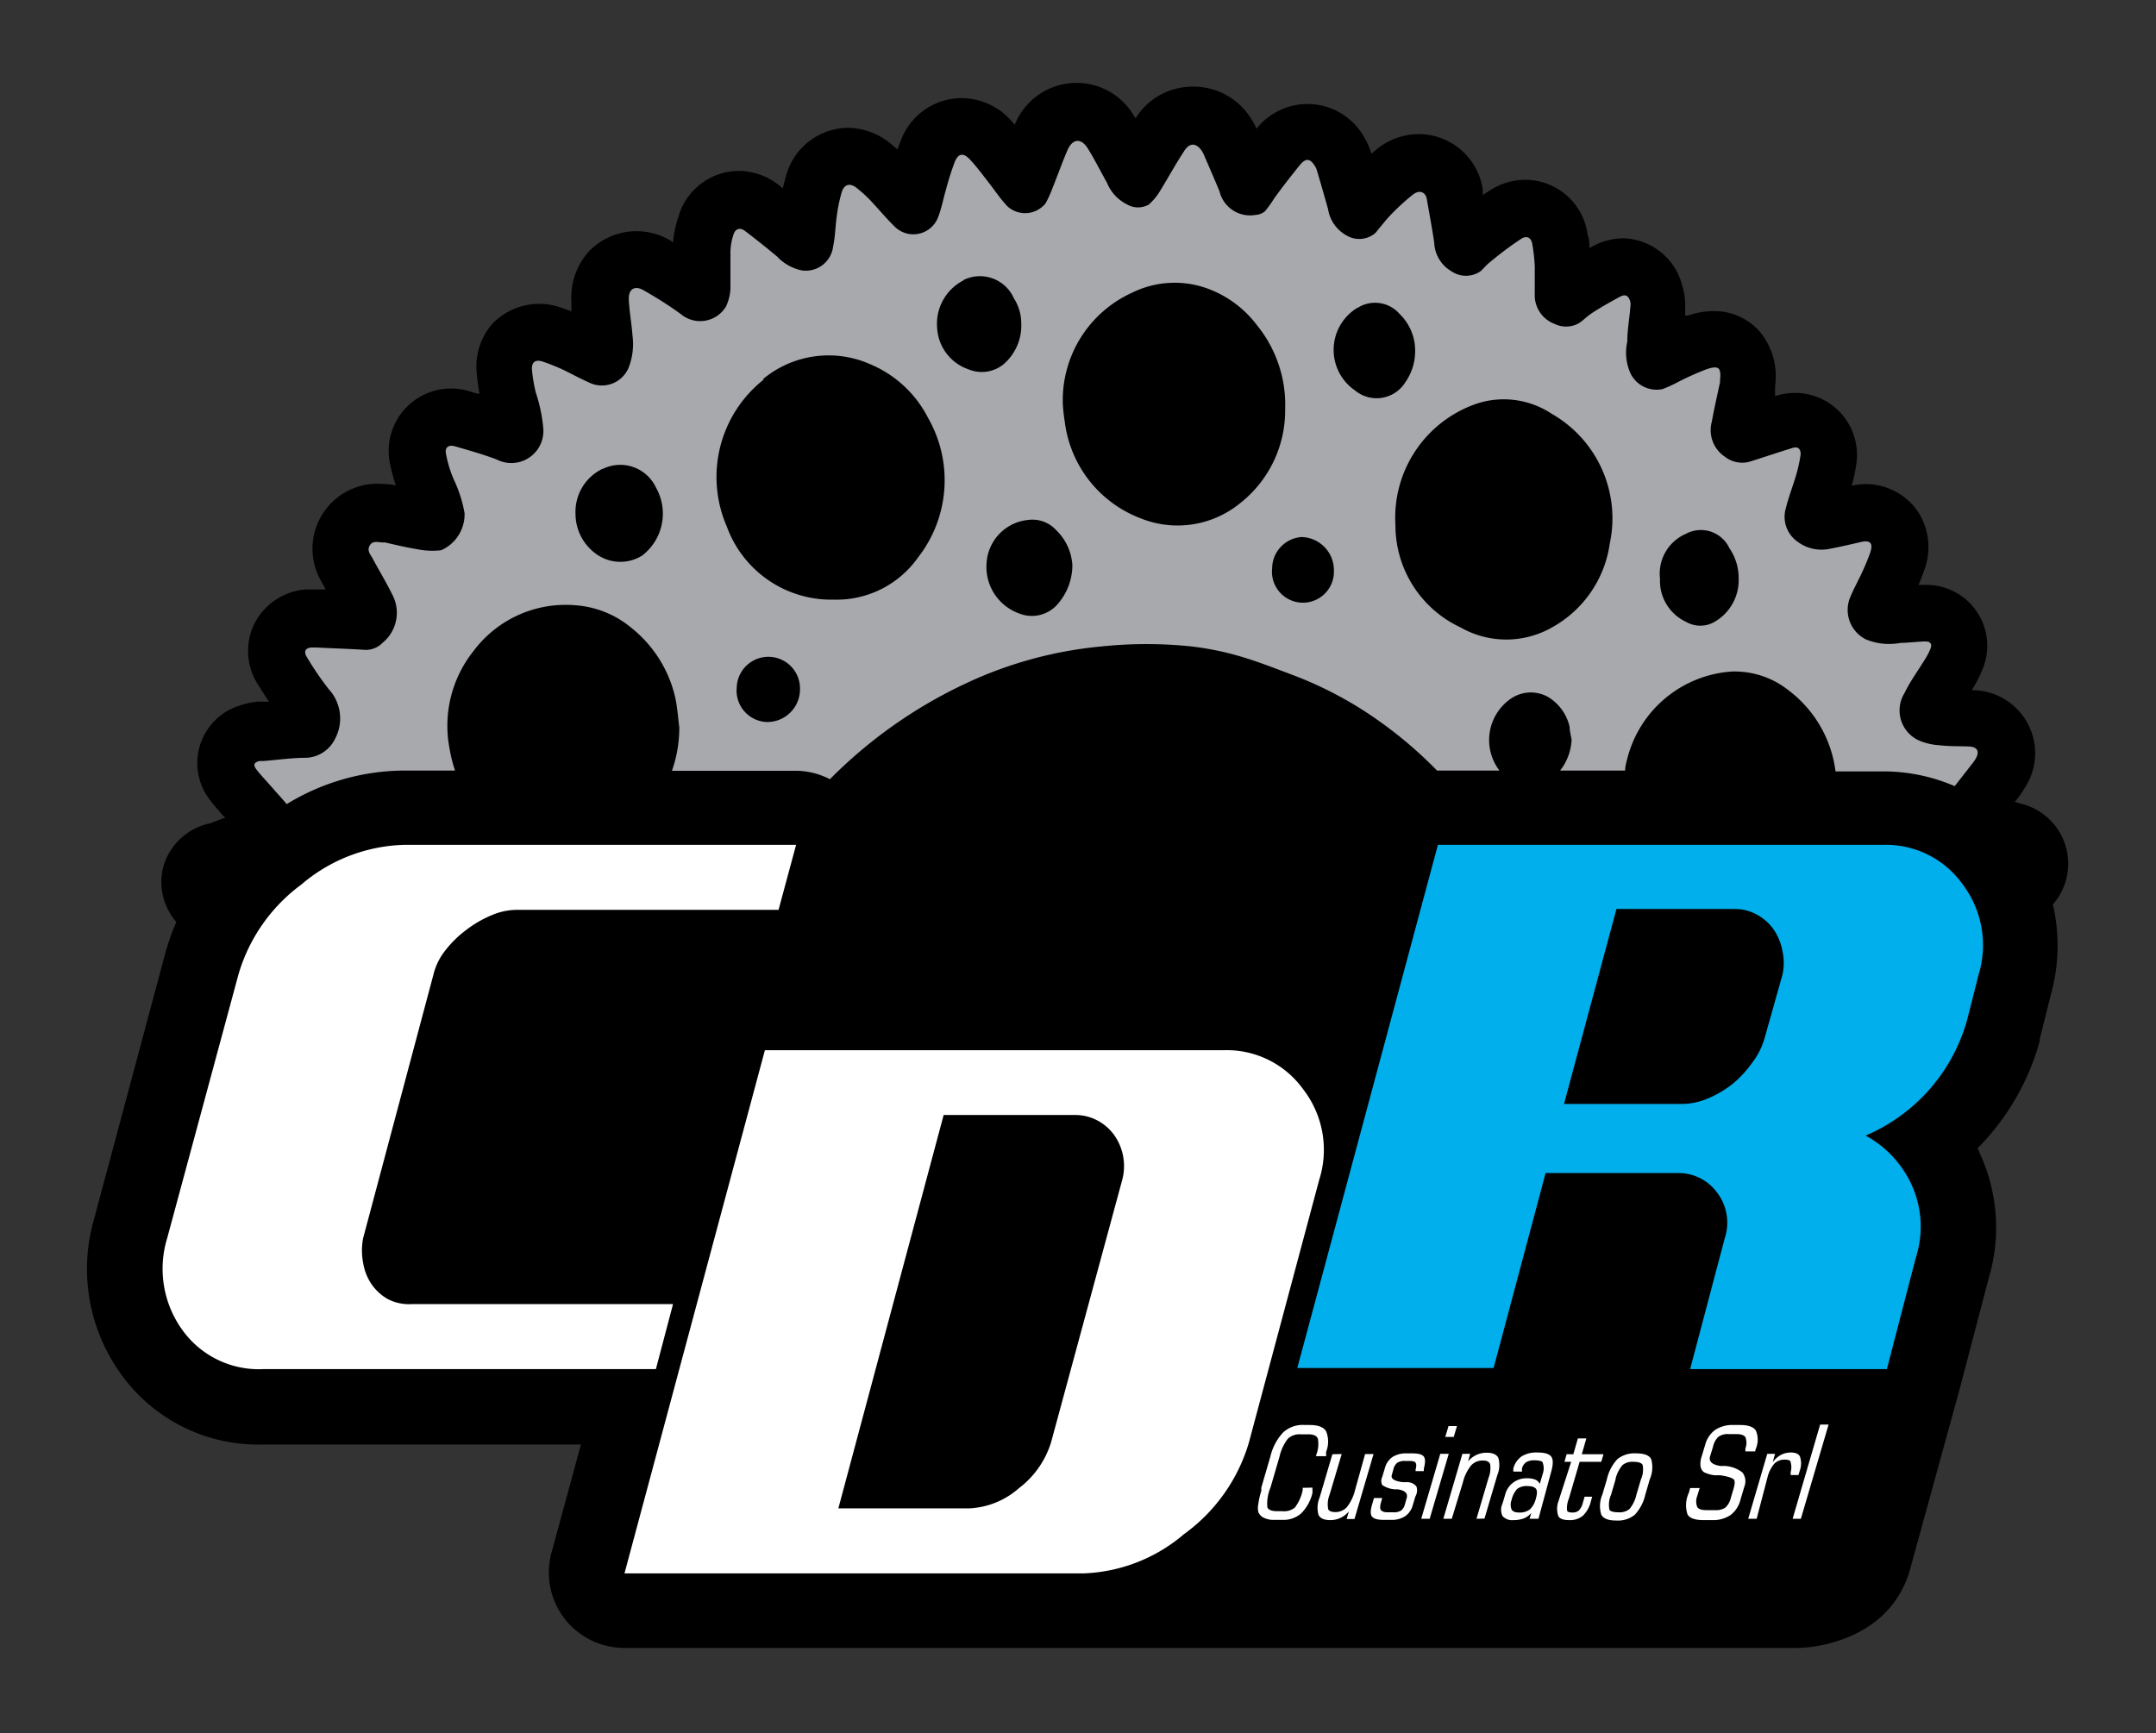 <svg id="Layer_1" data-name="Layer 1" xmlns="http://www.w3.org/2000/svg" viewBox="0 0 99.5 80"><rect x="0" y="0" width="99.5" height="80" fill="#333333" stroke="none"/><defs><style>.cls-1{fill:none;}.cls-2{fill:#a7a9ac;}.cls-3{fill:#fff;}.cls-4{fill:#00afec;}</style></defs><title>cdr_cusinato_srl-logo</title><path d="M90.45,64.08,91.78,59a8.14,8.14,0,0,0-.39-5.71L91.27,53a11.26,11.26,0,0,0,2.86-4.93l0-.09.53-2.11a8.39,8.39,0,0,0,.08-4.12,2.85,2.85,0,0,0-1.47-4.65L92.93,37,93,37a4.63,4.63,0,0,0,.43-.61A2.91,2.91,0,0,0,91,31.86l.1-.17a5.33,5.33,0,0,0,.4-.81A2.81,2.81,0,0,0,88.82,27h-.28c.09-.21.18-.43.26-.67a3,3,0,0,0-.34-2.79,2.92,2.92,0,0,0-3-1.12,8.41,8.41,0,0,0,.21-1,2.86,2.86,0,0,0-3.75-3.13h0l0-.09,0-.09c0-.07,0-.21,0-.28a3.23,3.23,0,0,0-.73-2.55,2.81,2.81,0,0,0-2.11-.92,3.79,3.79,0,0,0-1.19.21l-.12,0,0-.26a3.3,3.3,0,0,0-.14-1.15A2.89,2.89,0,0,0,74.93,11a3,3,0,0,0-1.41.36l-.17.09c0-.2,0-.41-.08-.61a2.91,2.91,0,0,0-2.87-2.54,3,3,0,0,0-1.7.53L68.43,9l0-.26a3,3,0,0,0-2.91-2.55,3.12,3.12,0,0,0-2,.71l-.23.2v0a3.24,3.24,0,0,0-.3-.71,3,3,0,0,0-5-.45l0,0a3.69,3.69,0,0,0-.25-.46A3.13,3.13,0,0,0,55,4a3.08,3.08,0,0,0-2.59,1.46l0,0-.07-.1a3.07,3.07,0,0,0-5.51.4l-.2-.23a3.07,3.07,0,0,0-2.28-1,3,3,0,0,0-2.77,1.94c-.06.15-.11.29-.16.43l-.33-.28a3.14,3.14,0,0,0-2-.72A3,3,0,0,0,36.31,8c-.07.23-.13.46-.18.69l-.22-.17a3,3,0,0,0-1.82-.63A2.91,2.91,0,0,0,31.31,10a5.4,5.4,0,0,0-.25,1.19L31,11.14a3.06,3.06,0,0,0-3.78.42,3.17,3.17,0,0,0-.85,2.36c0,.15,0,.3,0,.45l-.48-.17a3,3,0,0,0-3.18.76A3,3,0,0,0,22,17.22a8.74,8.74,0,0,0,.13.95l-.1,0-.25-.07A2.88,2.88,0,0,0,18,21.41a8.83,8.83,0,0,0,.27,1,2.75,2.75,0,0,0-.59-.07,3,3,0,0,0-2.82,4.55l.17.32h-.52l-.43,0a2.92,2.92,0,0,0-2.36,1.62,2.86,2.86,0,0,0,.2,2.79c.17.27.33.53.5.77l-.52,0a3.43,3.43,0,0,0-.84.18,2.78,2.78,0,0,0-1.33,4.41c.21.27.44.53.67.79l0,0-.09,0L9.72,38a2.84,2.84,0,0,0-2.18,2,2.8,2.8,0,0,0,.6,2.56,10.25,10.25,0,0,0-.53,1.51L4.35,56.24a8.29,8.29,0,0,0,1.22,7.17,7.78,7.78,0,0,0,6.58,3.27H26.81l-1.36,5a3.48,3.48,0,0,0,3.36,4.39H83s4,0,5.11-3.48Z"/><path class="cls-1" d="M72.4,33.56a2.17,2.17,0,0,0-1-1.39,1.63,1.63,0,0,0-1.74.1,2.32,2.32,0,0,0-.5,3.3H72a2.49,2.49,0,0,0,.46-1.41C72.46,34,72.45,33.75,72.4,33.56Z"/><path class="cls-1" d="M82.56,31.84A4,4,0,0,0,79.9,31,5.35,5.35,0,0,0,75.11,35c0,.18-.07.37-.1.55h9.7A5.55,5.55,0,0,0,82.56,31.84Z"/><path class="cls-1" d="M77.79,28.63a1.31,1.31,0,0,0,1.3,0,2.22,2.22,0,0,0,1.12-2,2.44,2.44,0,0,0-.43-1.41,1.45,1.45,0,0,0-2-.66,2,2,0,0,0-1.23,1.95A2.09,2.09,0,0,0,77.79,28.63Z"/><path class="cls-1" d="M35.43,30.26A1.52,1.52,0,0,0,34,31.74a1.45,1.45,0,0,0,1.43,1.58,1.54,1.54,0,0,0,0-3.07Z"/><path class="cls-1" d="M62.53,18a1.56,1.56,0,0,0,2.33-.38,2.5,2.5,0,0,0,.45-1.44,2.36,2.36,0,0,0-.72-1.71,1.5,1.5,0,0,0-1.95-.27A2.27,2.27,0,0,0,62.53,18Z"/><path class="cls-1" d="M31.17,32.21a5.75,5.75,0,0,0-2-3.19,4.54,4.54,0,0,0-2.63-1.08,5.31,5.31,0,0,0-4.72,2.13,5.53,5.53,0,0,0-1.09,4.5,6.59,6.59,0,0,0,.25,1H31a6,6,0,0,0,.34-2C31.3,33.14,31.28,32.67,31.17,32.21Z"/><path class="cls-1" d="M59.84,31.22c-.85-.33-1.71-.67-2.58-.92A13.52,13.52,0,0,0,55,29.83a19.86,19.86,0,0,0-4.14,0,18.75,18.75,0,0,0-6.25,1.7A21.85,21.85,0,0,0,38.31,36a3.47,3.47,0,0,1,1.76,4.14l-.77,2.86a3.47,3.47,0,0,1-1.54,2H56.46a8,8,0,0,1,4.36,1.23L63,38.14a3.48,3.48,0,0,1,3.34-2.58,19.43,19.43,0,0,0-2.91-2.45A17.48,17.48,0,0,0,59.84,31.22Z"/><path class="cls-1" d="M67.4,29a4.26,4.26,0,0,0,4.23,0,5.26,5.26,0,0,0,2.66-3.86,5.56,5.56,0,0,0-2.68-6,4,4,0,0,0-3.42-.48,5.56,5.56,0,0,0-3.8,5.62A5.2,5.2,0,0,0,67.4,29Z"/><path class="cls-1" d="M38.43,27.68a4.6,4.6,0,0,0,3.89-1.95,5.79,5.79,0,0,0,.46-6.44,5.29,5.29,0,0,0-2.63-2.46,4.74,4.74,0,0,0-5,.68,5.73,5.73,0,0,0-1.72,6.79A5.13,5.13,0,0,0,38.43,27.68Z"/><path class="cls-1" d="M27.65,25.61a1.9,1.9,0,0,0,2,0,2.44,2.44,0,0,0,.64-3.15,1.82,1.82,0,0,0-2.46-.85,2.2,2.2,0,0,0-1.23,2A2.28,2.28,0,0,0,27.65,25.61Z"/><path class="cls-1" d="M44.71,17.07a1.59,1.59,0,0,0,1.62-.24,2.36,2.36,0,0,0,.81-1.92,2.11,2.11,0,0,0-.34-1.12,1.71,1.71,0,0,0-2.33-.84,2.25,2.25,0,0,0-1.2,2.23A2.14,2.14,0,0,0,44.71,17.07Z"/><path class="cls-1" d="M45.53,26A2.28,2.28,0,0,0,47,28.33a1.57,1.57,0,0,0,1.76-.42,2.73,2.73,0,0,0,.69-1.81,2.44,2.44,0,0,0-.74-1.61A1.48,1.48,0,0,0,47.46,24,2.13,2.13,0,0,0,45.53,26Z"/><path class="cls-1" d="M52.66,23.9a4.56,4.56,0,0,0,4.58-.7,5.44,5.44,0,0,0,2.08-4.34A5.82,5.82,0,0,0,58,15a5,5,0,0,0-2.53-1.72,4.44,4.44,0,0,0-3.24.27,5.45,5.45,0,0,0-3.18,5.12,7.91,7.91,0,0,0,.09.81A5.49,5.49,0,0,0,52.66,23.9Z"/><path class="cls-1" d="M58.71,26.23a1.43,1.43,0,1,0,2.85.11,1.53,1.53,0,0,0-1.49-1.55A1.46,1.46,0,0,0,58.71,26.23Z"/><path class="cls-2" d="M21,35.57a6.59,6.59,0,0,1-.25-1,5.53,5.53,0,0,1,1.09-4.5,5.31,5.31,0,0,1,4.72-2.13A4.54,4.54,0,0,1,29.16,29a5.75,5.75,0,0,1,2,3.19c.1.45.13.92.19,1.39a6,6,0,0,1-.34,2h5.73a3.44,3.44,0,0,1,1.56.39,21.85,21.85,0,0,1,6.29-4.43,18.75,18.75,0,0,1,6.25-1.7,19.86,19.86,0,0,1,4.14,0,13.52,13.52,0,0,1,2.26.46c.88.26,1.73.6,2.58.92a17.48,17.48,0,0,1,3.59,1.9,19.43,19.43,0,0,1,2.91,2.45H69.2a2.32,2.32,0,0,1,.5-3.3,1.63,1.63,0,0,1,1.74-.1,2.17,2.17,0,0,1,1,1.39c0,.19.06.4.09.59A2.49,2.49,0,0,1,72,35.57h3c0-.18.05-.36.1-.55A5.35,5.35,0,0,1,79.9,31a4,4,0,0,1,2.66.88,5.55,5.55,0,0,1,2.15,3.73h2.16a8.27,8.27,0,0,1,3.34.68l.78-1a2.06,2.06,0,0,0,.19-.27c.19-.33.08-.54-.3-.56s-.92,0-1.38-.06a2.71,2.71,0,0,1-.87-.19A1.52,1.52,0,0,1,87.89,32c.28-.58.67-1.1,1-1.65a2.72,2.72,0,0,0,.2-.4c.09-.22,0-.34-.23-.34s-.78.06-1.17.07a2.81,2.81,0,0,1-1.59-.17,1.52,1.52,0,0,1-.72-1.92c.16-.4.38-.78.56-1.18a9.64,9.64,0,0,0,.37-.9c.15-.44,0-.59-.43-.49s-.94.22-1.42.31A1.84,1.84,0,0,1,82.95,25a1.4,1.4,0,0,1-.53-1.55c.12-.5.32-1,.46-1.48a6.54,6.54,0,0,0,.22-1c0-.26-.13-.37-.38-.29-.68.21-1.36.44-2,.64a1.3,1.3,0,0,1-1.12-.24A1.47,1.47,0,0,1,79,19.47c.11-.61.25-1.22.38-1.83,0,0,0-.05,0-.07.06-.6-.05-.71-.61-.53a13.32,13.32,0,0,0-1.3.58,6.06,6.06,0,0,1-.74.34,1.34,1.34,0,0,1-1.47-.7,2.32,2.32,0,0,1-.16-1.49c0-.53.1-1.06.14-1.59a.74.74,0,0,0,0-.25c-.08-.28-.22-.37-.48-.23-.41.22-.82.45-1.21.7s-.47.4-.74.55a1.21,1.21,0,0,1-1.07,0,1.41,1.41,0,0,1-.91-1.38c0-.43,0-.86,0-1.28a8.43,8.43,0,0,0-.11-1c-.05-.33-.26-.44-.54-.25-.5.33-1,.71-1.44,1.08-.15.12-.27.27-.41.4a1.19,1.19,0,0,1-1.35,0,1.6,1.6,0,0,1-.79-1.32c-.1-.68-.23-1.36-.34-2-.06-.36-.36-.44-.64-.22a10.52,10.52,0,0,0-1,.91c-.26.27-.49.57-.73.86a1.14,1.14,0,0,1-1.28.15,1.69,1.69,0,0,1-.91-1.25c-.17-.6-.34-1.2-.52-1.8a.63.63,0,0,0-.06-.14c-.23-.4-.44-.44-.73-.08s-.8,1-1.19,1.55a4.82,4.82,0,0,1-.41.57.71.71,0,0,1-.43.17,1.45,1.45,0,0,1-1.67-1.09c-.24-.58-.49-1.15-.74-1.73l-.06-.11c-.26-.4-.58-.43-.84,0-.39.59-.73,1.22-1.1,1.82a2.65,2.65,0,0,1-.52.63,1,1,0,0,1-1,0,1.92,1.92,0,0,1-.93-1c-.3-.53-.57-1.08-.89-1.59s-.71-.43-.93.07-.46,1.18-.7,1.77a4.82,4.82,0,0,1-.32.7,1.21,1.21,0,0,1-1.75.14c-.31-.32-.56-.7-.84-1.06s-.57-.76-.9-1.11-.55-.25-.7.12a13,13,0,0,0-.4,1.26c-.13.44-.21.9-.38,1.32a1.22,1.22,0,0,1-2,.39c-.4-.39-.76-.83-1.14-1.23a6.2,6.2,0,0,0-.6-.54c-.3-.24-.57-.19-.69.18a7,7,0,0,0-.23,1.1c-.07.47-.07.95-.17,1.41a1.27,1.27,0,0,1-1.46,1.11,2.19,2.19,0,0,1-1.14-.65q-.72-.6-1.47-1.17c-.23-.17-.44-.11-.53.17a2.75,2.75,0,0,0-.14.76c0,.59,0,1.17,0,1.76a2.28,2.28,0,0,1-.2.79,1.39,1.39,0,0,1-2.1.35c-.54-.39-1.11-.75-1.69-1.08-.42-.25-.72-.08-.7.42s.13,1.11.17,1.66A3,3,0,0,1,29,17a1.34,1.34,0,0,1-1.81.66c-.43-.19-.84-.42-1.26-.62a9.47,9.47,0,0,0-.89-.35c-.3-.1-.51,0-.49.36a6.87,6.87,0,0,0,.18,1.08,7.2,7.2,0,0,1,.34,1.61,1.48,1.48,0,0,1-2.15,1.47c-.63-.24-1.28-.42-1.93-.61-.28-.08-.47.05-.41.34a5.61,5.61,0,0,0,.36,1.19,6,6,0,0,1,.5,1.56,1.81,1.81,0,0,1-1.08,1.71,3.49,3.49,0,0,1-1.12-.05c-.49-.08-1-.2-1.47-.31l-.1,0c-.21,0-.46-.1-.6.13s0,.4.11.58c.3.56.63,1.1.91,1.67a1.79,1.79,0,0,1-.43,2.25,1.09,1.09,0,0,1-.8.33c-.75-.05-1.5-.07-2.25-.11h-.2c-.31,0-.41.18-.25.44a14.47,14.47,0,0,0,1,1.47,2,2,0,0,1,.29,2.33,1.55,1.55,0,0,1-1.3.85c-.68,0-1.35.1-2,.15l-.19,0c-.24.08-.28.17-.14.37s.52.6.78.9.43.47.63.72a10.47,10.47,0,0,1,5.4-1.55ZM77.81,24.64a1.45,1.45,0,0,1,2,.66,2.44,2.44,0,0,1,.43,1.41,2.22,2.22,0,0,1-1.12,2,1.31,1.31,0,0,1-1.3,0,2.09,2.09,0,0,1-1.21-2A2,2,0,0,1,77.81,24.64ZM35.4,33.33A1.45,1.45,0,0,1,34,31.74a1.46,1.46,0,1,1,2.92.08A1.51,1.51,0,0,1,35.4,33.33ZM68.19,18.62a4,4,0,0,1,3.42.48,5.56,5.56,0,0,1,2.68,6,5.26,5.26,0,0,1-2.66,3.86,4.26,4.26,0,0,1-4.23,0,5.2,5.2,0,0,1-3-4.72A5.56,5.56,0,0,1,68.19,18.62Zm-5.55-4.4a1.5,1.5,0,0,1,1.95.27,2.36,2.36,0,0,1,.72,1.71,2.5,2.5,0,0,1-.45,1.44,1.56,1.56,0,0,1-2.33.38A2.27,2.27,0,0,1,62.64,14.21ZM60.07,24.79a1.53,1.53,0,0,1,1.49,1.55,1.43,1.43,0,1,1-2.85-.11A1.46,1.46,0,0,1,60.07,24.79ZM52.25,13.51a4.44,4.44,0,0,1,3.24-.27A5,5,0,0,1,58,15a5.82,5.82,0,0,1,1.31,3.89,5.44,5.44,0,0,1-2.08,4.34,4.56,4.56,0,0,1-4.58.7,5.49,5.49,0,0,1-3.51-4.46,7.91,7.91,0,0,1-.09-.81A5.45,5.45,0,0,1,52.25,13.51ZM47.46,24a1.48,1.48,0,0,1,1.29.48,2.44,2.44,0,0,1,.74,1.61,2.73,2.73,0,0,1-.69,1.81,1.57,1.57,0,0,1-1.76.42A2.28,2.28,0,0,1,45.53,26,2.13,2.13,0,0,1,47.46,24Zm-3-11.07a1.71,1.71,0,0,1,2.33.84,2.11,2.11,0,0,1,.34,1.12,2.36,2.36,0,0,1-.81,1.92,1.59,1.59,0,0,1-1.62.24,2.14,2.14,0,0,1-1.45-1.9A2.25,2.25,0,0,1,44.47,12.94ZM35.2,17.51a4.74,4.74,0,0,1,5-.68,5.29,5.29,0,0,1,2.63,2.46,5.79,5.79,0,0,1-.46,6.44,4.6,4.6,0,0,1-3.89,1.95,5.13,5.13,0,0,1-4.94-3.38,5.73,5.73,0,0,1,1.72-6.79Zm-7.39,4.14a1.82,1.82,0,0,1,2.46.85,2.44,2.44,0,0,1-.64,3.15,1.9,1.9,0,0,1-2,0,2.28,2.28,0,0,1-1.07-1.93A2.2,2.2,0,0,1,27.81,21.64Z"/><path class="cls-3" d="M12.16,63.2a4.34,4.34,0,0,1-3.74-1.8,4.83,4.83,0,0,1-.7-4.26L11,45a7.9,7.9,0,0,1,2.91-4.17A7.61,7.61,0,0,1,18.63,39H36.74l-.81,3H23.83a3,3,0,0,0-1.17.26,5.22,5.22,0,0,0-1.16.68,5,5,0,0,0-1,1A2.88,2.88,0,0,0,20,45L16.76,57.15a3,3,0,0,0,0,1.15,2.44,2.44,0,0,0,.4,1,2.26,2.26,0,0,0,.76.68A2.15,2.15,0,0,0,19,60.2H31.06l-.79,3Z"/><path class="cls-3" d="M57.64,66.58a8,8,0,0,1-3,4.24A7.55,7.55,0,0,1,50,72.63H28.82L35.3,48.48H56.46a4.34,4.34,0,0,1,3.68,1.8,4.57,4.57,0,0,1,.74,4.19ZM51.79,54.47a2.48,2.48,0,0,0-.36-2.06,2.26,2.26,0,0,0-.77-.68,2.17,2.17,0,0,0-1.05-.26H43.55L38.69,69.63h6a3.72,3.72,0,0,0,2.33-.93,4.21,4.21,0,0,0,1.49-2.13Z"/><path class="cls-4" d="M79.6,57.15a2.28,2.28,0,0,0-.35-2.09,2.2,2.2,0,0,0-1.86-.91H71.33l-2.4,9H59.87L66.36,39H86.87a4.35,4.35,0,0,1,3.72,1.84A4.66,4.66,0,0,1,91.31,45l-.54,2.13a8.19,8.19,0,0,1-4.67,5.29,4.92,4.92,0,0,1,2.13,2.29,4.65,4.65,0,0,1,.19,3.33L87.08,63.2H78ZM82.26,45a2.56,2.56,0,0,0,0-1.1,2.59,2.59,0,0,0-.41-1,2.27,2.27,0,0,0-.77-.68,2.11,2.11,0,0,0-1-.26H74.6l-2.42,9h5.45a3.07,3.07,0,0,0,1.18-.25,4.81,4.81,0,0,0,1.13-.66,5.07,5.07,0,0,0,.93-1,3.39,3.39,0,0,0,.57-1.14Z"/><path class="cls-3" d="M60.57,68.67l0,.1,0,.15a2,2,0,0,1-.52.94,1.23,1.23,0,0,1-.85.3h-.42a1,1,0,0,1-.46-.1.49.49,0,0,1-.25-.27.85.85,0,0,1,0-.35,3.49,3.49,0,0,1,.14-.62l0-.15.42-1.44a2.45,2.45,0,0,1,.59-1.11,1.34,1.34,0,0,1,1-.34h.22q.59,0,.76.29a1.26,1.26,0,0,1,0,.95l0,.12,0,.08h-.46l0-.05a1.36,1.36,0,0,0,.08-.76q-.08-.2-.44-.2H60a.76.76,0,0,0-.57.21,2.11,2.11,0,0,0-.38.82l-.42,1.44a1.87,1.87,0,0,0-.14.9q.07.18.47.18h.23a.79.79,0,0,0,.57-.17,2,2,0,0,0,.36-.8l0-.11Z"/><path class="cls-3" d="M61.92,67.12,61.36,69a1.18,1.18,0,0,0-.07.62c0,.12.15.18.33.18a.71.71,0,0,0,.54-.23,2.07,2.07,0,0,0,.38-.8L63,67.12h.39l-.88,3h-.36l.1-.35a1.18,1.18,0,0,1-.39.3,1.09,1.09,0,0,1-.47.1q-.42,0-.54-.24a1.22,1.22,0,0,1,.05-.8l.59-2Z"/><path class="cls-3" d="M65.32,69.08l-.12.4a.91.91,0,0,1-.35.51,1.13,1.13,0,0,1-.65.17h-.34c-.28,0-.46-.05-.54-.15s-.08-.28,0-.55l.09-.31h.38l-.05.18q-.09.3,0,.39t.29.09h.27a.63.63,0,0,0,.36-.08.53.53,0,0,0,.18-.3l.08-.28q.09-.32-.41-.4l-.13,0a1.16,1.16,0,0,1-.59-.2.42.42,0,0,1,0-.37l.12-.4a.91.91,0,0,1,.35-.52,1.14,1.14,0,0,1,.65-.17h.27q.42,0,.53.15t0,.55l0,.12h-.38l0-.08q.06-.22,0-.3c0-.06-.14-.09-.28-.09h-.2a.63.63,0,0,0-.36.08.52.52,0,0,0-.18.29l-.08.29q-.07.24.5.32l.25,0a.53.53,0,0,1,.39.2A.56.56,0,0,1,65.32,69.08Z"/><path class="cls-3" d="M66.7,66.33l.15-.5h.39l-.15.5Zm-1.11,3.78.88-3h.39l-.88,3Z"/><path class="cls-3" d="M68.14,70.11l.56-1.9a1.2,1.2,0,0,0,.07-.62q-.06-.17-.33-.17a.71.71,0,0,0-.55.23,2,2,0,0,0-.38.79L67,70.11h-.39l.88-3h.36l-.1.35a1.15,1.15,0,0,1,.39-.3,1.1,1.1,0,0,1,.47-.1q.42,0,.54.24a1.23,1.23,0,0,1-.05.8l-.59,2Z"/><path class="cls-3" d="M70.59,70.11l.08-.27a.9.9,0,0,1-.34.25,1.31,1.31,0,0,1-.48.08.59.59,0,0,1-.51-.19.67.67,0,0,1,0-.57l.12-.4a1,1,0,0,1,1-.77,1,1,0,0,1,.39.06.41.41,0,0,1,.21.2l.14-.47a.77.77,0,0,0,0-.5c0-.08-.17-.12-.38-.12a.71.71,0,0,0-.39.09.5.5,0,0,0-.19.29l0,.14h-.4l0-.14a1,1,0,0,1,.38-.56,1.29,1.29,0,0,1,.73-.18q.5,0,.64.19t0,.69L71,70.11Zm-.49-.29a.77.77,0,0,0,.5-.14,1,1,0,0,0,.28-.5q.1-.34,0-.46t-.39-.12a.71.71,0,0,0-.47.13,1.11,1.11,0,0,0-.26.51.6.6,0,0,0,0,.44C69.81,69.77,69.92,69.82,70.1,69.82Z"/><path class="cls-3" d="M72.51,67.48h-.31l.1-.35h.31l.21-.73h.39l-.21.73h1l-.1.35h-1l-.5,1.71a1.09,1.09,0,0,0-.08.52q0,.11.25.11a.42.42,0,0,0,.3-.1.78.78,0,0,0,.18-.35l.08-.28h.35l-.06.21a1.37,1.37,0,0,1-.37.67.94.94,0,0,1-.64.2q-.39,0-.49-.18a1,1,0,0,1,0-.68Z"/><path class="cls-3" d="M75.93,69a2,2,0,0,1-.49.93,1.25,1.25,0,0,1-.85.26q-.55,0-.69-.27a1.34,1.34,0,0,1,.05-.93l.21-.71a2,2,0,0,1,.49-.93,1.26,1.26,0,0,1,.86-.26q.55,0,.69.26a1.36,1.36,0,0,1-.06.93Zm-1.37-.71-.21.71a1.14,1.14,0,0,0-.08.66c0,.1.19.15.42.15a.73.73,0,0,0,.51-.15,1.55,1.55,0,0,0,.32-.66l.21-.71a1.12,1.12,0,0,0,.08-.66q-.07-.15-.42-.15a.72.72,0,0,0-.51.15A1.55,1.55,0,0,0,74.56,68.26Z"/><path class="cls-3" d="M80.5,68.63l-.18.61a1.26,1.26,0,0,1-.46.7,1.44,1.44,0,0,1-.85.23h-.39q-.59,0-.74-.26a1.36,1.36,0,0,1,.06-1l.06-.22h.44l-.11.36a.7.7,0,0,0,0,.52q.09.14.42.14h.42a.74.74,0,0,0,.46-.12.88.88,0,0,0,.25-.45l.11-.37a1.69,1.69,0,0,0,.06-.25.44.44,0,0,0,0-.15q0-.17-.66-.27l-.2,0h-.06a1.53,1.53,0,0,1-.49-.14.41.41,0,0,1-.16-.28,1,1,0,0,1,.05-.44l.16-.53a1.26,1.26,0,0,1,.46-.7,1.43,1.43,0,0,1,.84-.23h.31q.56,0,.73.25a1.06,1.06,0,0,1,0,.85L81,67h-.45l0-.14a.71.71,0,0,0,0-.52c-.06-.09-.2-.14-.42-.14h-.35a.75.75,0,0,0-.47.12.87.87,0,0,0-.25.45l-.14.46q-.1.35.47.44l.21,0a1.45,1.45,0,0,1,.81.3A.66.66,0,0,1,80.5,68.63Z"/><path class="cls-3" d="M81.07,70.11h-.39l.88-3h.36l-.11.39a1.18,1.18,0,0,1,.38-.34,1,1,0,0,1,.46-.11q.33,0,.42.19a1,1,0,0,1,0,.62l-.07.23h-.36l0-.14a.78.78,0,0,0,0-.44q0-.13-.26-.13a.66.66,0,0,0-.49.18,1.53,1.53,0,0,0-.32.64Z"/><path class="cls-3" d="M82.73,70.11,84,65.76h.39l-1.28,4.35Z"/></svg>